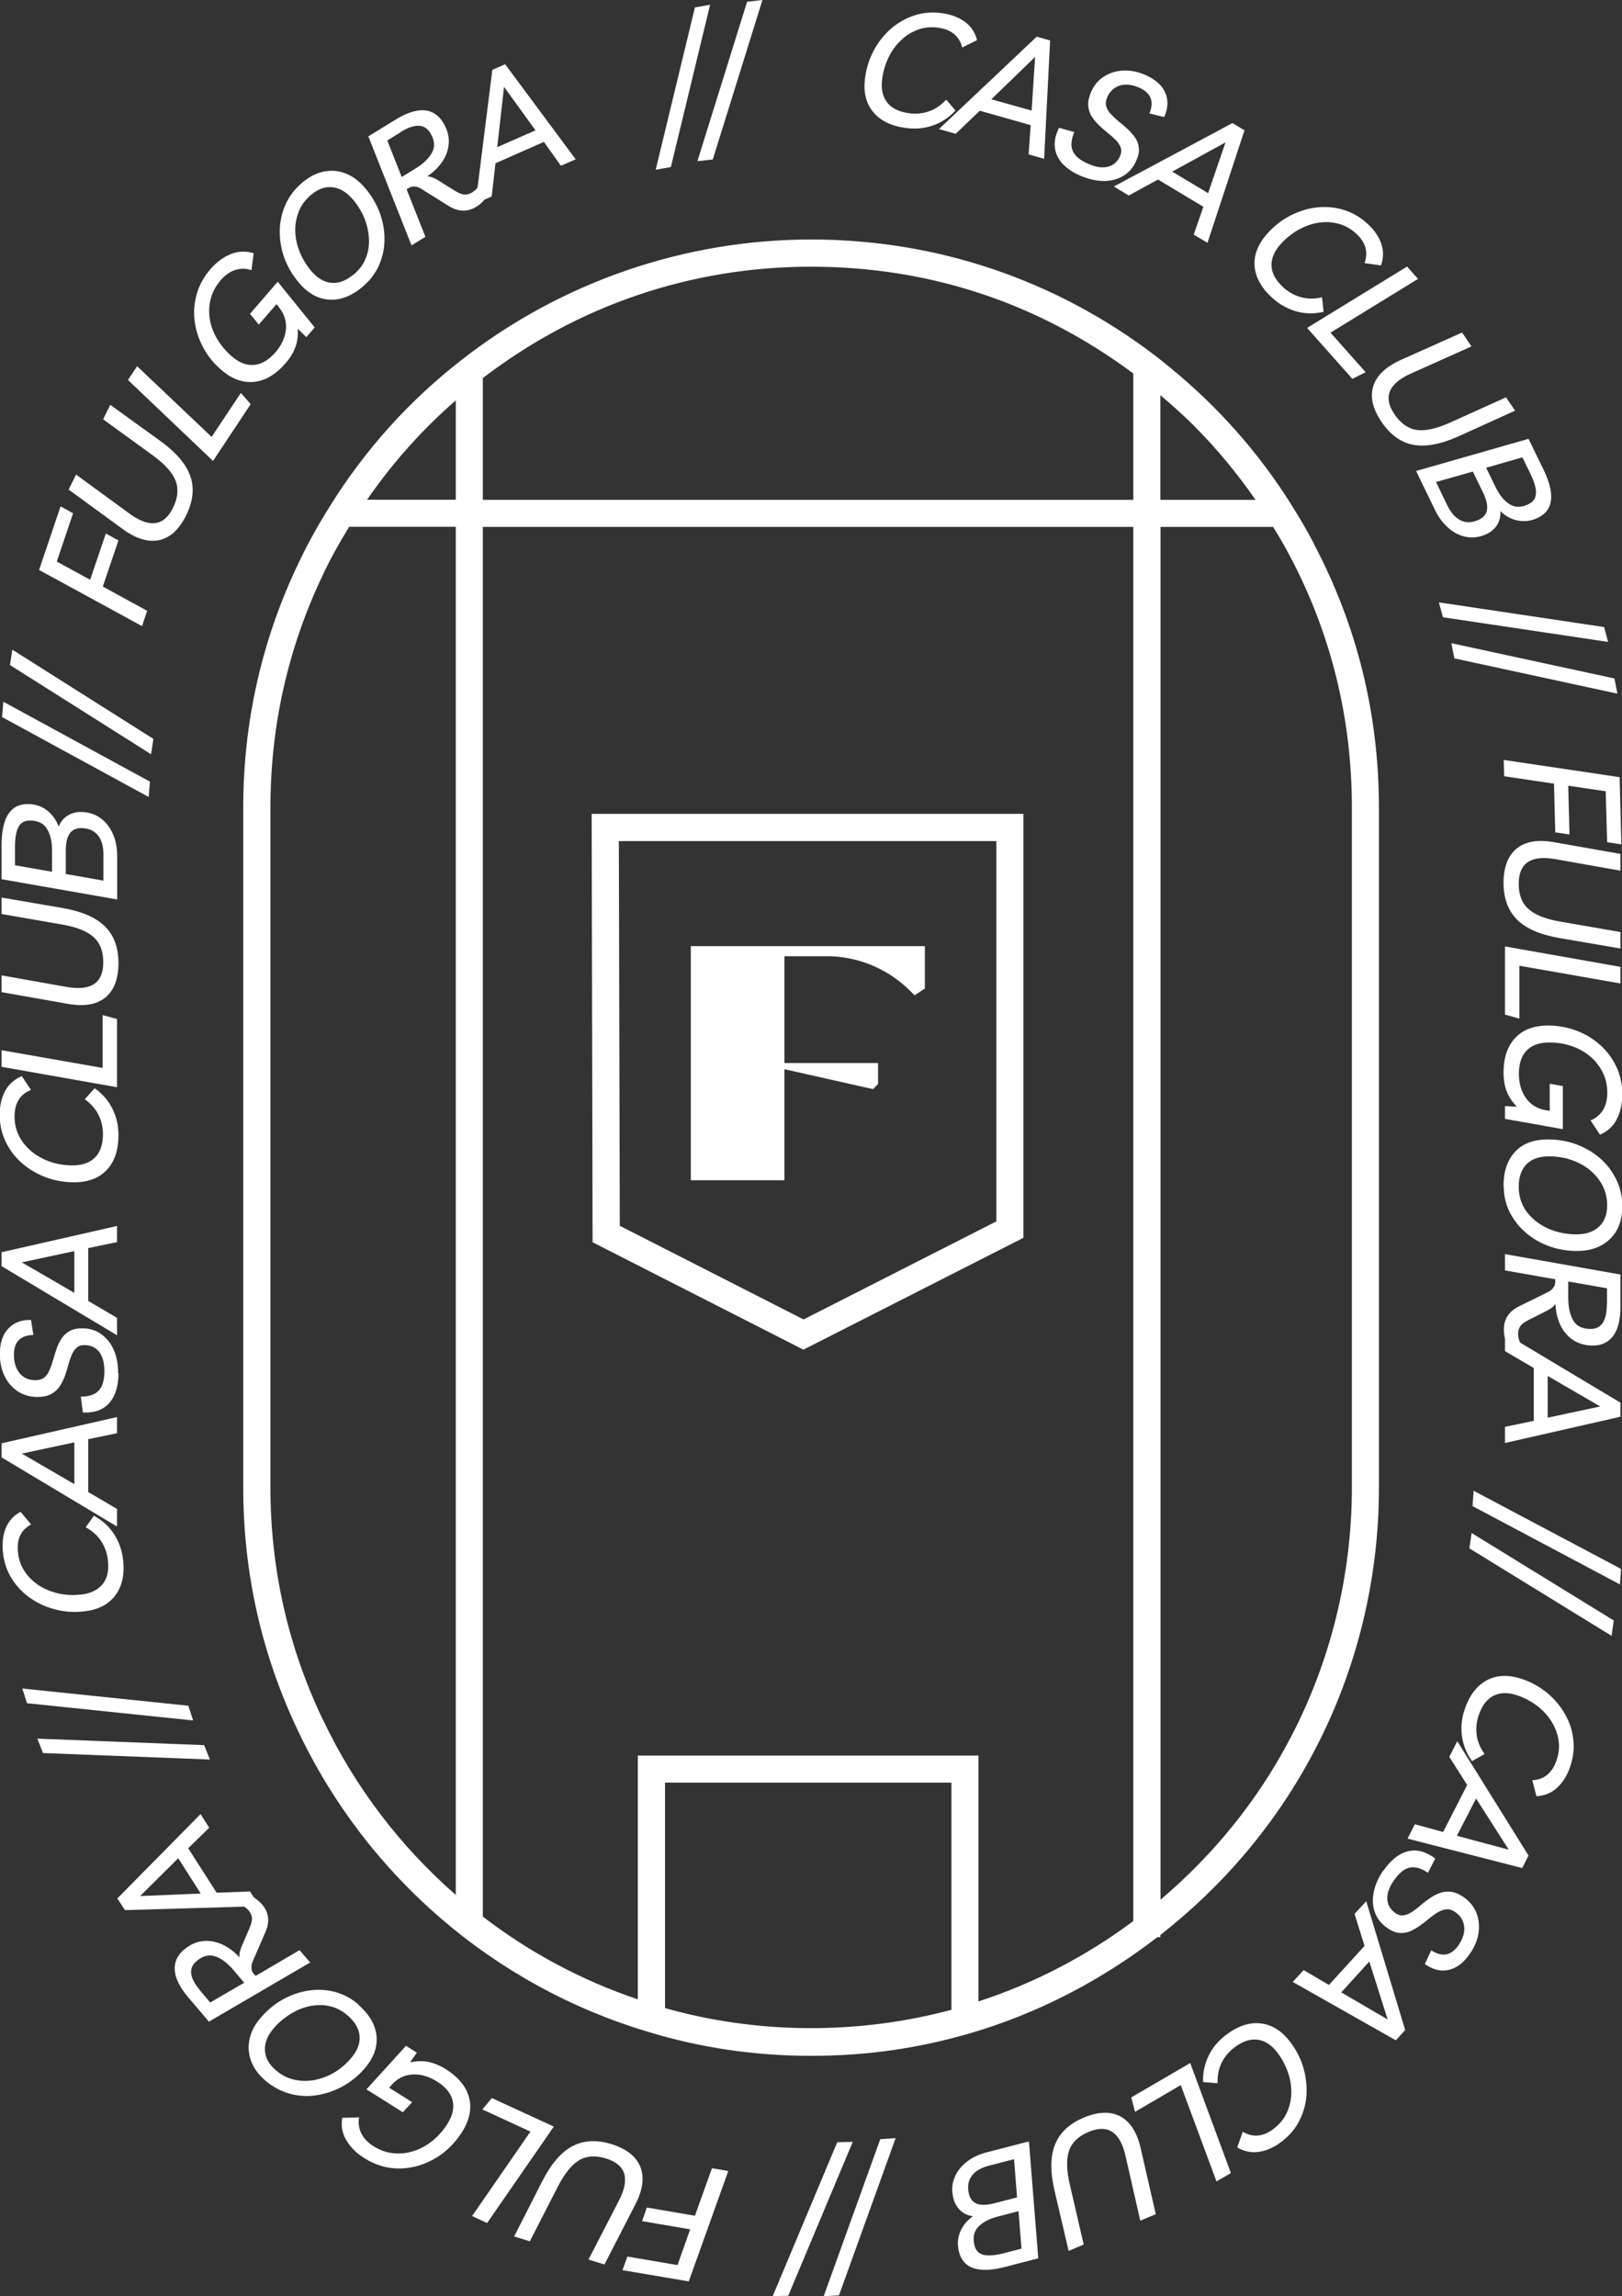 <?xml version="1.0" encoding="UTF-8"?>
<svg id="Capa_2" data-name="Capa 2" xmlns="http://www.w3.org/2000/svg" viewBox="0 0 102.56 145.16">
  <rect x="0" y="0" width="102.56" height="145.16" fill="#333333" stroke="none"/>
  <defs>
    <style>
      .cls-1 {
        fill: #fff;
      }
    </style>
  </defs>
  <g id="Amenidades">
    <g>
      <g>
        <path class="cls-1" d="m60.41,6.99c-.4.44-.88.75-1.42.94-.54.19-1.11.24-1.71.16-.93-.12-1.62-.46-2.08-1.02-.45-.56-.62-1.27-.5-2.15.08-.63.27-1.2.55-1.73s.64-.98,1.08-1.37c.44-.38.93-.66,1.47-.84s1.12-.23,1.74-.15c.59.08,1.07.26,1.47.55s.65.68.77,1.16l-.94.46c-.18-.72-.69-1.14-1.53-1.25-.46-.06-.88-.02-1.28.13s-.76.37-1.07.68c-.32.3-.58.66-.78,1.08s-.34.87-.4,1.35c-.08.61.02,1.1.31,1.48s.76.6,1.4.69c.42.06.83.02,1.24-.12s.77-.38,1.1-.74l.59.69Z"/>
        <path class="cls-1" d="m59.37,8.16l6.18-5.84.85.24-.38,7.48-.98-.28.13-1.85-3.22-.91-1.52,1.46-1.06-.3Zm3.32-1.88l2.54.71.22-3.39-2.76,2.67Z"/>
        <path class="cls-1" d="m68.35,11.13c-.75-.33-1.26-.75-1.5-1.28-.25-.53-.21-1.12.11-1.77l.97.27c-.2.47-.24.87-.1,1.19.14.32.47.6.99.82.48.21.89.27,1.24.18s.61-.32.77-.69c.08-.19.09-.36.03-.53-.06-.16-.16-.32-.31-.47-.15-.15-.32-.3-.51-.45s-.37-.31-.55-.48c-.18-.17-.33-.36-.46-.56-.13-.2-.2-.43-.22-.68-.02-.25.04-.54.17-.85.19-.43.46-.76.82-.99.36-.23.77-.36,1.22-.38.46-.02.93.07,1.4.28.64.28,1.06.65,1.26,1.12.21.47.18.99-.07,1.54l-.93-.23c.31-.76.09-1.31-.65-1.63-.46-.2-.87-.24-1.23-.13-.36.12-.63.36-.79.74-.09.21-.11.41-.06.58.05.17.15.34.3.49.15.16.31.31.5.47.19.15.38.31.56.48.18.17.34.35.47.54s.21.41.23.64c.03.24-.03.51-.16.8-.18.42-.45.74-.81.96-.36.22-.77.33-1.24.33-.47,0-.95-.11-1.46-.32Z"/>
        <path class="cls-1" d="m70.43,11.79l7.5-4.01.76.46-2.34,7.11-.87-.52.61-1.76-2.87-1.72-1.85,1.01-.94-.57Zm3.69-.94l2.27,1.36,1.1-3.21-3.37,1.85Z"/>
        <path class="cls-1" d="m83.69,19.71c-.58.14-1.15.13-1.7-.02-.55-.15-1.06-.43-1.51-.83-.7-.62-1.08-1.29-1.15-2.01-.06-.72.2-1.4.79-2.07.42-.47.89-.85,1.43-1.13s1.08-.46,1.66-.53c.57-.07,1.14-.03,1.69.13.55.16,1.06.44,1.52.85.44.39.74.82.91,1.28.16.46.16.93-.01,1.4l-1.04-.15c.25-.7.07-1.33-.56-1.89-.34-.3-.72-.51-1.14-.61s-.84-.12-1.27-.04c-.43.07-.85.23-1.25.46-.4.23-.76.53-1.09.89-.41.46-.6.93-.57,1.4.03.47.29.92.78,1.36.32.28.68.48,1.09.59.41.11.85.12,1.32,0l.1.9Z"/>
        <path class="cls-1" d="m82.65,20.73l6.32-3.88.69.78-5.53,3.4,2.22,2.5-.84.42-2.86-3.22Z"/>
        <path class="cls-1" d="m95.22,25.11l.58.85-3.55,1.61c-1.12.51-2.08.69-2.87.55-.79-.14-1.47-.63-2.02-1.44-.56-.83-.74-1.58-.53-2.26.21-.68.79-1.23,1.73-1.66l3.89-1.74.59.88-3.82,1.71c-1.43.64-1.78,1.5-1.04,2.59.39.57.86.9,1.4.98s1.25-.08,2.12-.47l3.52-1.59Z"/>
        <path class="cls-1" d="m89.52,29.78l7.13-2.04.94,1.93c.76,1.56.64,2.58-.34,3.06-.42.2-.84.26-1.26.18-.42-.08-.8-.28-1.12-.6.02.31-.04.6-.19.85-.15.25-.37.44-.64.58-.43.21-.86.28-1.28.21-.42-.07-.8-.25-1.15-.55-.35-.3-.64-.68-.87-1.15l-1.2-2.48Zm1.28.69l.73,1.51c.23.46.51.77.86.93s.73.13,1.15-.07c.57-.28.65-.84.24-1.69l-.65-1.34-2.33.66Zm5.97-.52l-.51-1.04-2.29.66.59,1.21c.25.52.55.88.9,1.1.35.21.75.21,1.19-.01.3-.14.45-.37.47-.68.02-.31-.1-.72-.35-1.23Z"/>
        <path class="cls-1" d="m90.99,38.08l10.44,1.56.25.94-10.44-1.56-.26-.94Z"/>
        <path class="cls-1" d="m91.77,40.66l10.31,2.23.19.96-10.31-2.23-.19-.96Z"/>
        <path class="cls-1" d="m95.11,49.07l-.03-1.03,7.33,1.09.11,4.25-.9-.14-.09-3.22-2.37-.35.08,3.08-.9-.13-.08-3.08-3.16-.47Z"/>
        <path class="cls-1" d="m102.46,58.93v1.03l-3.85-.66c-1.21-.21-2.11-.59-2.68-1.16s-.86-1.34-.86-2.33.28-1.72.83-2.17c.56-.45,1.34-.58,2.36-.4l4.2.74v1.06l-4.12-.73c-1.54-.27-2.31.25-2.31,1.56,0,.69.2,1.22.61,1.59.41.37,1.08.64,2.02.8l3.8.66Z"/>
        <path class="cls-1" d="m95.16,59.83l7.3,1.29v1.05l-6.39-1.12v3.34l-.91-.25v-4.31Z"/>
        <path class="cls-1" d="m98.82,68.68v2.7l-3.66-.65v-.81l.75.04c-.28-.29-.49-.6-.63-.94-.14-.34-.21-.75-.21-1.22,0-.94.25-1.67.74-2.19s1.18-.78,2.07-.78c.63,0,1.23.11,1.79.32s1.06.51,1.5.9.78.85,1.03,1.38c.25.53.38,1.12.38,1.76,0,.59-.12,1.11-.35,1.56-.23.45-.59.78-1.06.98l-.6-.9c.34-.14.6-.36.79-.66.18-.3.27-.67.27-1.09,0-.48-.1-.92-.3-1.31-.2-.39-.47-.73-.81-1.01s-.73-.5-1.17-.64c-.44-.15-.9-.22-1.39-.22-.62,0-1.09.17-1.42.5s-.5.83-.5,1.48c0,.61.15,1.12.45,1.54.3.42.73.68,1.28.77l.22.03v-1.71l.85.15Z"/>
        <path class="cls-1" d="m95.07,74.96c0-.92.25-1.64.74-2.16.49-.52,1.18-.77,2.07-.77.63,0,1.23.1,1.79.31s1.06.5,1.5.88c.44.38.78.83,1.03,1.35.25.52.38,1.08.38,1.7,0,.58-.12,1.07-.35,1.5-.24.42-.57.74-1,.97-.43.23-.93.34-1.52.34-.62,0-1.2-.1-1.76-.3s-1.05-.49-1.48-.86-.77-.81-1.02-1.31c-.25-.5-.37-1.05-.37-1.65Zm.96.07c0,.45.1.86.29,1.23s.47.68.81.95c.34.26.73.47,1.17.61.44.14.89.21,1.36.21.62,0,1.1-.16,1.44-.48.35-.32.52-.77.52-1.35,0-.47-.1-.89-.3-1.27s-.47-.7-.81-.98c-.34-.27-.73-.48-1.17-.63-.44-.15-.9-.22-1.39-.22-.62,0-1.09.16-1.42.49-.33.33-.5.81-.5,1.44Z"/>
        <path class="cls-1" d="m96.17,84.92l-.8.13c-.09-.13-.16-.28-.21-.46-.05-.17-.07-.36-.07-.55,0-.66.32-1.14.96-1.46l1.83-.9c.15-.08.27-.17.34-.28.08-.11.12-.24.12-.37v-.16l-3.18-.56v-1.03l7.3,1.29v2.04c0,.81-.15,1.42-.45,1.83s-.73.62-1.29.62c-.48,0-.89-.12-1.24-.34-.35-.23-.62-.54-.81-.94-.19-.4-.3-.85-.32-1.36-.1.16-.28.31-.56.45l-1.15.58c-.26.13-.43.26-.52.4-.09.13-.13.29-.13.47,0,.23.06.43.16.62Zm5.44-2.47v-1.01l-2.45-.43v1.01c0,.62.11,1.1.32,1.46s.58.53,1.1.53c.68,0,1.02-.52,1.02-1.55Z"/>
        <path class="cls-1" d="m95.16,84.3l7.3,4.37v.89l-7.3,1.66v-1.02l1.82-.38v-3.34l-1.82-1.07v-1.1Zm2.7,2.68v2.64l3.32-.71-3.32-1.93Z"/>
        <path class="cls-1" d="m93.18,94.24l9.32,4.94-.07.98-9.32-4.95.07-.97Z"/>
        <path class="cls-1" d="m93.05,96.91l8.99,5.53-.14.97-8.99-5.53.14-.97Z"/>
        <path class="cls-1" d="m93.08,111.33c-.35-.48-.56-1.01-.64-1.58-.08-.57-.02-1.14.18-1.71.3-.89.78-1.5,1.41-1.83s1.37-.35,2.21-.07c.6.2,1.12.5,1.59.88.46.38.84.83,1.12,1.33.29.5.47,1.04.53,1.61.07.57,0,1.15-.2,1.73-.19.56-.47,1-.83,1.33s-.79.5-1.3.53l-.26-1.01c.74-.04,1.25-.45,1.53-1.25.15-.44.19-.86.13-1.28-.07-.42-.22-.82-.45-1.19-.23-.37-.54-.7-.9-.98-.37-.28-.78-.5-1.24-.66-.58-.2-1.09-.2-1.51.01s-.74.62-.95,1.24c-.14.4-.18.81-.13,1.23.05.42.22.83.5,1.22l-.79.45Z"/>
        <path class="cls-1" d="m92.15,110.08l4.5,7.22-.4.79-7.25-1.86.46-.91,1.79.49,1.52-2.97-1.13-1.78.5-.98Zm1.18,3.62l-1.21,2.35,3.28.88-2.07-3.24Z"/>
        <path class="cls-1" d="m87.48,118.25c.47-.68.98-1.08,1.55-1.22.57-.14,1.14.02,1.72.46l-.46.9c-.42-.29-.8-.4-1.15-.33-.34.07-.67.34-1,.81-.3.43-.44.82-.42,1.18s.19.66.52.89c.17.12.34.16.51.14.17-.03.35-.1.52-.21s.36-.25.54-.41c.18-.16.38-.31.58-.45.2-.14.42-.26.64-.34.22-.08.46-.11.71-.08.25.03.52.14.8.33.38.27.65.6.81.99.16.4.2.82.14,1.28-.07.45-.25.89-.55,1.32-.39.57-.84.91-1.35,1.02-.5.11-1-.02-1.5-.37l.41-.87c.69.45,1.26.34,1.72-.32.28-.41.41-.81.36-1.18-.04-.38-.23-.69-.57-.92-.19-.13-.38-.19-.56-.17-.18.02-.36.08-.54.19-.18.11-.37.25-.56.4-.19.16-.38.31-.58.45-.2.14-.41.26-.62.35s-.44.12-.68.1c-.24-.02-.49-.13-.75-.31-.38-.26-.64-.59-.78-.98-.15-.39-.17-.82-.08-1.28.09-.46.29-.92.6-1.37Z"/>
        <path class="cls-1" d="m86.39,120.19l2.46,8.14-.59.65-6.52-3.69.69-.75,1.6.94,2.25-2.47-.63-2.02.74-.81Zm.2,3.8l-1.78,1.96,2.93,1.71-1.16-3.67Z"/>
        <path class="cls-1" d="m76.07,131.63c-.02-.6.1-1.15.35-1.67s.62-.96,1.1-1.32c.75-.57,1.48-.81,2.19-.73.71.08,1.34.47,1.87,1.17.38.5.66,1.04.83,1.62.17.58.23,1.15.2,1.73-.04.58-.19,1.12-.45,1.63s-.64.96-1.13,1.33c-.47.36-.95.57-1.43.64-.49.07-.94-.03-1.37-.28l.35-.99c.64.38,1.29.32,1.96-.19.36-.28.64-.61.82-1,.18-.39.28-.8.29-1.24.01-.44-.06-.88-.21-1.32-.15-.44-.37-.85-.66-1.24-.37-.49-.79-.77-1.26-.83s-.96.1-1.48.5c-.34.26-.6.57-.79.95-.19.38-.28.81-.26,1.3l-.91-.07Z"/>
        <path class="cls-1" d="m75.26,130.42l2.57,6.95-.91.53-2.26-6.09-2.89,1.69-.24-.91,3.72-2.17Z"/>
        <path class="cls-1" d="m68.52,141.89l-.95.4-.89-3.8c-.28-1.2-.27-2.17.03-2.92s.9-1.32,1.81-1.7c.92-.39,1.7-.41,2.32-.08.63.34,1.06,1.01,1.29,2.03l.95,4.15-.98.41-.93-4.08c-.34-1.53-1.12-2.04-2.34-1.53-.64.27-1.05.66-1.23,1.18-.18.52-.17,1.24.05,2.17l.87,3.76Z"/>
        <path class="cls-1" d="m65.06,135.37l.59,7.39-2.08.54c-1.68.44-2.66.12-2.93-.94-.12-.45-.09-.88.07-1.27.17-.4.44-.73.81-.99-.31-.04-.58-.16-.79-.36-.21-.2-.36-.45-.44-.75-.12-.47-.11-.9.05-1.29.15-.4.41-.74.76-1.02s.79-.49,1.29-.62l2.67-.69Zm-.93,1.12l-1.62.42c-.5.13-.86.35-1.08.66-.22.31-.27.69-.16,1.14.16.62.69.81,1.6.57l1.44-.37-.19-2.41Zm-.66,5.95l1.12-.29-.19-2.37-1.3.34c-.56.14-.97.36-1.25.66-.28.3-.35.69-.23,1.17.08.32.27.52.57.59.3.07.72.04,1.28-.1Z"/>
        <path class="cls-1" d="m56.63,135.17l-3.58,9.93-.97.06,3.58-9.93.97-.07Z"/>
        <path class="cls-1" d="m53.92,135.4l-4.08,9.73-.98.02,4.08-9.73.98-.02Z"/>
        <path class="cls-1" d="m45.04,137.07l1.01.17-2.5,6.98-4.19-.71.31-.86,3.17.54.8-2.26-3.04-.52.3-.86,3.04.52,1.08-3.01Z"/>
        <path class="cls-1" d="m33.49,141.68l-.98-.3,1.77-3.48c.56-1.1,1.19-1.84,1.9-2.22.71-.38,1.54-.43,2.48-.14.96.3,1.56.78,1.83,1.44.26.66.16,1.46-.32,2.38l-1.95,3.79-1.01-.31,1.92-3.72c.72-1.39.45-2.28-.81-2.67-.66-.2-1.23-.17-1.7.11-.47.28-.93.85-1.36,1.69l-1.76,3.44Z"/>
        <path class="cls-1" d="m35.02,134.43l-4.22,6.1-.95-.44,3.69-5.34-3.04-1.4.6-.72,3.91,1.8Z"/>
        <path class="cls-1" d="m25.46,133.52l-2.29-1.44,2.5-2.75.69.43-.43.61c.39-.08.77-.1,1.13-.03s.74.22,1.14.47c.79.5,1.28,1.1,1.46,1.79.18.7.03,1.42-.44,2.17-.34.53-.74.98-1.22,1.35-.48.36-1,.62-1.56.79-.56.16-1.13.21-1.71.14-.58-.07-1.15-.28-1.69-.62-.5-.31-.88-.69-1.14-1.13-.26-.44-.35-.91-.26-1.42l1.07-.03c-.07.36-.02.7.14,1.02.16.32.42.59.78.81.41.26.83.4,1.27.44.44.04.87-.01,1.29-.15.42-.14.81-.36,1.17-.65s.67-.65.93-1.06c.33-.52.44-1.01.33-1.47s-.44-.86-.99-1.21c-.52-.32-1.03-.47-1.55-.44-.51.03-.96.25-1.33.67l-.14.17,1.45.91-.59.64Z"/>
        <path class="cls-1" d="m22.68,126.75c.69.61,1.07,1.27,1.13,1.98s-.2,1.4-.78,2.06c-.42.47-.89.85-1.42,1.13-.53.28-1.08.46-1.65.54-.57.08-1.14.04-1.69-.12-.55-.16-1.06-.44-1.52-.84-.43-.38-.73-.8-.89-1.26-.16-.46-.18-.92-.07-1.39.11-.47.36-.93.75-1.36.41-.46.87-.84,1.39-1.12s1.06-.46,1.62-.54c.56-.08,1.12-.05,1.66.1.54.15,1.04.42,1.48.81Zm-.69.67c-.34-.3-.71-.5-1.11-.59-.41-.1-.82-.1-1.24-.02-.43.08-.83.24-1.23.48s-.75.53-1.06.88c-.41.46-.61.93-.6,1.4s.23.9.67,1.28c.35.31.73.51,1.15.61.41.1.84.11,1.27.04.43-.08.85-.23,1.25-.46.4-.23.76-.53,1.08-.9.41-.46.6-.93.57-1.4s-.28-.91-.75-1.33Z"/>
        <path class="cls-1" d="m15.19,120.42l.52-.62c.15.04.3.11.45.22s.29.23.41.37c.43.5.5,1.08.22,1.73l-.81,1.87c-.07.15-.09.3-.08.44s.06.26.15.35l.11.13,2.78-1.63.67.78-6.4,3.74-1.32-1.55c-.52-.62-.8-1.18-.84-1.69s.16-.94.58-1.31c.37-.31.76-.49,1.17-.54.41-.05.82.02,1.23.2.4.18.78.46,1.12.83-.03-.19.01-.42.13-.7l.51-1.18c.11-.27.16-.48.14-.64-.02-.16-.09-.3-.2-.44-.15-.17-.32-.29-.52-.36Zm-2.55,5.4l.65.77,2.15-1.25-.65-.77c-.4-.47-.79-.77-1.19-.9-.39-.13-.79-.03-1.18.31-.52.44-.44,1.05.23,1.84Z"/>
        <path class="cls-1" d="m16.41,120.5l-8.51.25-.48-.74,5.26-5.33.55.86-1.33,1.3,1.8,2.81,2.11-.08.59.93Zm-3.72-.8l-1.42-2.23-2.41,2.39,3.84-.16Z"/>
        <path class="cls-1" d="m13.27,111.23l-10.55-.41-.36-.91,10.55.41.36.91Z"/>
        <path class="cls-1" d="m12.21,108.76l-10.5-1.09-.3-.93,10.5,1.09.3.93Z"/>
        <path class="cls-1" d="m5.94,95.82c.52.28.94.66,1.26,1.14.31.48.51,1.02.58,1.62.11.93-.05,1.69-.48,2.26-.43.58-1.08.92-1.96,1.02-.63.08-1.23.04-1.81-.11-.58-.14-1.11-.38-1.59-.71s-.87-.73-1.18-1.22c-.31-.48-.5-1.03-.57-1.65-.07-.59-.01-1.1.17-1.56s.5-.8.94-1.04l.67.8c-.66.35-.93.95-.83,1.79.05.46.2.86.44,1.21.24.35.55.64.92.88.37.23.78.39,1.24.49.45.1.92.11,1.4.06.61-.07,1.06-.3,1.36-.67.29-.37.4-.88.32-1.53-.05-.42-.19-.81-.42-1.17-.23-.36-.56-.65-.98-.88l.52-.74Z"/>
        <path class="cls-1" d="m7.4,96.5L.1,92.13v-.89l7.3-1.66v1.02l-1.82.38v3.34l1.82,1.07v1.1Zm-2.7-2.68v-2.64l-3.32.71,3.32,1.93Z"/>
        <path class="cls-1" d="m7.49,86.8c0,.82-.19,1.45-.58,1.89-.39.44-.94.64-1.67.6l-.13-1c.51,0,.89-.13,1.13-.38.24-.25.36-.67.36-1.24,0-.52-.11-.93-.33-1.21s-.53-.43-.94-.43c-.21,0-.37.06-.5.18-.13.12-.23.28-.31.47-.08.2-.15.41-.21.64-.06.23-.14.47-.22.7-.09.23-.2.45-.33.64s-.31.35-.54.47c-.22.12-.51.18-.85.18-.47,0-.88-.12-1.24-.35-.36-.24-.64-.56-.84-.97-.2-.41-.3-.88-.3-1.4,0-.69.18-1.23.53-1.6.35-.38.83-.56,1.44-.55l.15.95c-.82.02-1.23.44-1.23,1.25,0,.5.13.89.37,1.18.25.29.58.43.99.43.23,0,.42-.06.56-.17s.25-.27.33-.47c.09-.19.16-.41.23-.65.07-.24.14-.47.22-.7.08-.23.18-.45.31-.64.12-.19.29-.35.5-.47.21-.12.48-.18.8-.18.46,0,.86.12,1.2.36.34.24.61.57.8,1,.19.43.28.92.28,1.47Z"/>
        <path class="cls-1" d="m7.4,84.41L.1,80.04v-.88l7.3-1.66v1.02l-1.82.38v3.34l1.82,1.07v1.1Zm-2.7-2.68v-2.64l-3.32.71,3.32,1.93Z"/>
        <path class="cls-1" d="m5.99,68.8c.49.34.86.77,1.12,1.29.26.52.38,1.07.38,1.68,0,.94-.25,1.67-.74,2.19-.49.52-1.18.78-2.07.78-.63,0-1.23-.11-1.79-.32s-1.06-.51-1.5-.89c-.44-.38-.78-.83-1.03-1.35-.25-.52-.38-1.09-.38-1.7s.12-1.1.35-1.53c.24-.43.59-.73,1.05-.92l.58.87c-.69.27-1.04.83-1.04,1.68,0,.46.1.88.3,1.26s.47.7.81.98c.34.27.73.48,1.17.63.44.15.9.22,1.39.22.62,0,1.09-.17,1.42-.5.33-.33.5-.83.5-1.48,0-.43-.09-.83-.28-1.21-.19-.38-.48-.71-.87-.99l.61-.68Z"/>
        <path class="cls-1" d="m7.4,68.73l-7.3-1.29v-1.05l6.39,1.12v-3.34l.91.25v4.31Z"/>
        <path class="cls-1" d="m.1,57.77v-1.03l3.85.66c1.21.21,2.11.59,2.68,1.16.58.56.86,1.34.86,2.33s-.28,1.72-.83,2.17c-.56.45-1.34.58-2.36.4l-4.2-.74v-1.06l4.12.73c1.54.27,2.31-.25,2.31-1.56,0-.69-.2-1.22-.61-1.59-.41-.37-1.08-.64-2.02-.8l-3.8-.66Z"/>
        <path class="cls-1" d="m7.4,56.86L.1,55.58v-2.15c0-1.73.55-2.6,1.65-2.6.47,0,.87.13,1.21.39.34.26.59.6.75,1.03.12-.29.3-.52.55-.68.25-.16.52-.24.83-.24.48,0,.89.12,1.24.37.35.25.61.58.8,1,.19.42.28.89.28,1.41v2.75Zm-6.45-3.32v1.16l2.34.41v-1.35c0-.58-.11-1.03-.33-1.38s-.58-.51-1.08-.51c-.33,0-.57.14-.71.41-.15.27-.22.69-.22,1.26Zm5.59,2.14v-1.68c0-.51-.12-.92-.36-1.21-.24-.29-.6-.44-1.06-.44-.64,0-.96.47-.96,1.41v1.49l2.38.42Z"/>
        <path class="cls-1" d="m9.4,50.38L.13,45.33l.08-.97,9.27,5.05-.08.97Z"/>
        <path class="cls-1" d="m9.55,47.68L.63,42.04l.15-.97,8.92,5.64-.15.97Z"/>
        <path class="cls-1" d="m9.31,38.6l-.33.98-6.51-3.55,1.36-4.02.79.44-1.03,3.05,2.11,1.15.99-2.92.8.43-.99,2.92,2.8,1.53Z"/>
        <path class="cls-1" d="m6.52,26.51l.45-.92,3.16,2.28c1,.72,1.63,1.46,1.9,2.22.27.76.18,1.58-.25,2.47-.44.9-1.01,1.43-1.7,1.58s-1.46-.07-2.3-.68l-3.44-2.51.47-.95,3.38,2.47c1.26.92,2.19.8,2.76-.39.3-.62.35-1.19.15-1.7-.2-.51-.69-1.05-1.46-1.61l-3.13-2.27Z"/>
        <path class="cls-1" d="m13.46,29.13l-5.37-5.11.58-.87,4.71,4.47,1.85-2.78.62.71-2.38,3.59Z"/>
        <path class="cls-1" d="m15.79,19.86l1.77-2.05,2.34,2.89-.53.61-.54-.52c.02.4-.02.78-.14,1.12-.12.35-.33.7-.64,1.06-.62.71-1.28,1.1-1.99,1.17-.71.07-1.41-.18-2.07-.76-.48-.41-.86-.88-1.14-1.41-.28-.53-.47-1.08-.54-1.66-.08-.58-.03-1.15.13-1.72.16-.57.45-1.09.87-1.58.39-.45.82-.76,1.29-.95.47-.19.95-.2,1.44-.05l-.14,1.07c-.35-.12-.69-.12-1.03-.01-.34.11-.65.33-.92.65-.31.36-.52.76-.63,1.18-.11.43-.12.86-.05,1.29s.23.86.47,1.25c.24.4.54.76.91,1.08.47.41.93.59,1.41.55.47-.04.92-.3,1.35-.79.4-.46.62-.95.67-1.46.05-.51-.11-.99-.46-1.42l-.14-.17-1.12,1.29-.54-.67Z"/>
        <path class="cls-1" d="m22.93,18.13c-.71.59-1.41.86-2.13.81-.71-.05-1.35-.41-1.92-1.09-.4-.48-.71-1.01-.91-1.57-.2-.57-.29-1.14-.28-1.72s.14-1.13.37-1.65c.24-.52.59-.98,1.07-1.38.44-.37.9-.6,1.38-.69.48-.09.94-.04,1.38.14.45.18.86.5,1.23.95.4.47.69.99.9,1.54.2.56.3,1.12.29,1.69,0,.57-.13,1.11-.35,1.62-.23.51-.57.96-1.03,1.34Zm-.56-.78c.35-.29.6-.63.75-1.01.16-.38.23-.79.21-1.23-.02-.43-.11-.86-.28-1.29-.17-.42-.41-.82-.71-1.18-.39-.47-.83-.74-1.29-.8-.47-.06-.92.09-1.37.47-.36.3-.62.64-.78,1.04s-.24.81-.23,1.25c.01.44.1.87.27,1.3.17.43.41.83.72,1.21.4.47.83.73,1.29.77.47.05.94-.14,1.42-.54Z"/>
        <path class="cls-1" d="m30.3,11.69l.53.61c-.06.14-.16.28-.28.42-.13.13-.27.25-.43.35-.56.34-1.14.33-1.75-.05l-1.73-1.08c-.14-.09-.28-.14-.42-.15-.14,0-.26.02-.37.09l-.14.09,1.19,3-.88.54-2.73-6.89,1.74-1.07c.69-.42,1.29-.61,1.79-.58.51.04.91.3,1.2.78.25.41.37.82.36,1.24-.02.42-.14.81-.38,1.18-.24.37-.57.7-.99.98.19,0,.42.08.68.24l1.09.68c.25.15.45.23.61.23s.31-.04.47-.14c.19-.12.34-.27.44-.46Zm-4.95-3.34l-.86.53.91,2.31.86-.53c.53-.32.88-.67,1.07-1.04.19-.37.15-.77-.13-1.22-.35-.58-.97-.6-1.86-.06Z"/>
        <path class="cls-1" d="m30.07,12.86l1.06-8.44.81-.36,4.46,6.01-.93.41-1.08-1.51-3.06,1.35-.24,2.1-1.01.44Zm1.37-3.56l2.42-1.06-1.99-2.75-.43,3.82Z"/>
        <path class="cls-1" d="m41.46,10.73L43.94.47l.96-.17-2.48,10.26-.96.17Z"/>
        <path class="cls-1" d="m44.1,10.18L47.24.11l.97-.11-3.14,10.08-.97.11Z"/>
      </g>
      <g>
        <path class="cls-1" d="m64.71,51.45h-27.3l.06,27.08,13.33,6.79,13.91-7.07v-26.81Zm-1.71,25.76l-12.19,6.2-11.62-5.92-.06-24.32h23.87v24.04Z"/>
        <path class="cls-1" d="m83.08,34.37c-.42-.81-.89-1.61-1.37-2.37-1.4-2.26-3.09-4.39-5.04-6.34-1.1-1.1-2.33-2.17-3.63-3.18-6.3-4.8-13.82-7.34-21.75-7.34s-15.76,2.64-22.14,7.64c-3.3,2.57-6.09,5.68-8.29,9.22-.81,1.29-1.46,2.48-2,3.63-2.31,4.83-3.48,10.02-3.48,15.42v43c0,5.39,1.17,10.57,3.48,15.4,4.35,9.17,12.4,16.09,22.08,18.98,3.31,1.02,6.79,1.53,10.34,1.53s6.74-.47,9.97-1.4c4.36-1.26,8.39-3.37,11.93-6.1h.19v-.14c3.99-3.12,7.33-7.05,9.71-11.59,2.69-5.09,4.11-10.85,4.11-16.66v-43c0-5.91-1.38-11.52-4.11-16.68Zm-3.69-2.77h-6.02v-6.62c.73.62,1.44,1.25,2.09,1.9,1.47,1.47,2.78,3.06,3.93,4.72Zm-7.73-7.99v7.99H30.53v-7.7c6.01-4.6,13.17-7.04,20.75-7.04s14.45,2.34,20.38,6.75Zm-31.33,87.37v15.41c-3.56-1.2-6.86-2.97-9.8-5.23V33.31h41.13v88.13c-2.95,2.2-6.25,3.93-9.79,5.08v-15.54h-21.54ZM28.82,25.31v6.28h-5.61c1.6-2.32,3.48-4.43,5.61-6.28Zm-8.41,83.39c-2.2-4.6-3.31-9.53-3.31-14.66v-43c0-5.14,1.11-10.08,3.31-14.69.45-.97,1.01-1.98,1.67-3.05h6.74v86.49c-3.49-3.05-6.38-6.81-8.41-11.1Zm21.64,18.24v-14.25h18.11v14.36c-5.92,1.59-12.32,1.54-18.11-.11Zm43.43-32.9c0,5.53-1.35,11.02-3.91,15.87-2.05,3.92-4.86,7.36-8.19,10.18V33.31h7.12c.38.61.74,1.22,1.07,1.86,2.6,4.91,3.91,10.26,3.91,15.88v43Z"/>
        <path class="cls-1" d="m49.6,67.59l5.6,1.26.32-.32v-1.33h-5.92v-6.75h2.96c1.9.08,3.7.88,5.04,2.24l.23.23.65-.43v-2.68h-14.8v14.8h5.92v-7.02Z"/>
      </g>
    </g>
  </g>
</svg>